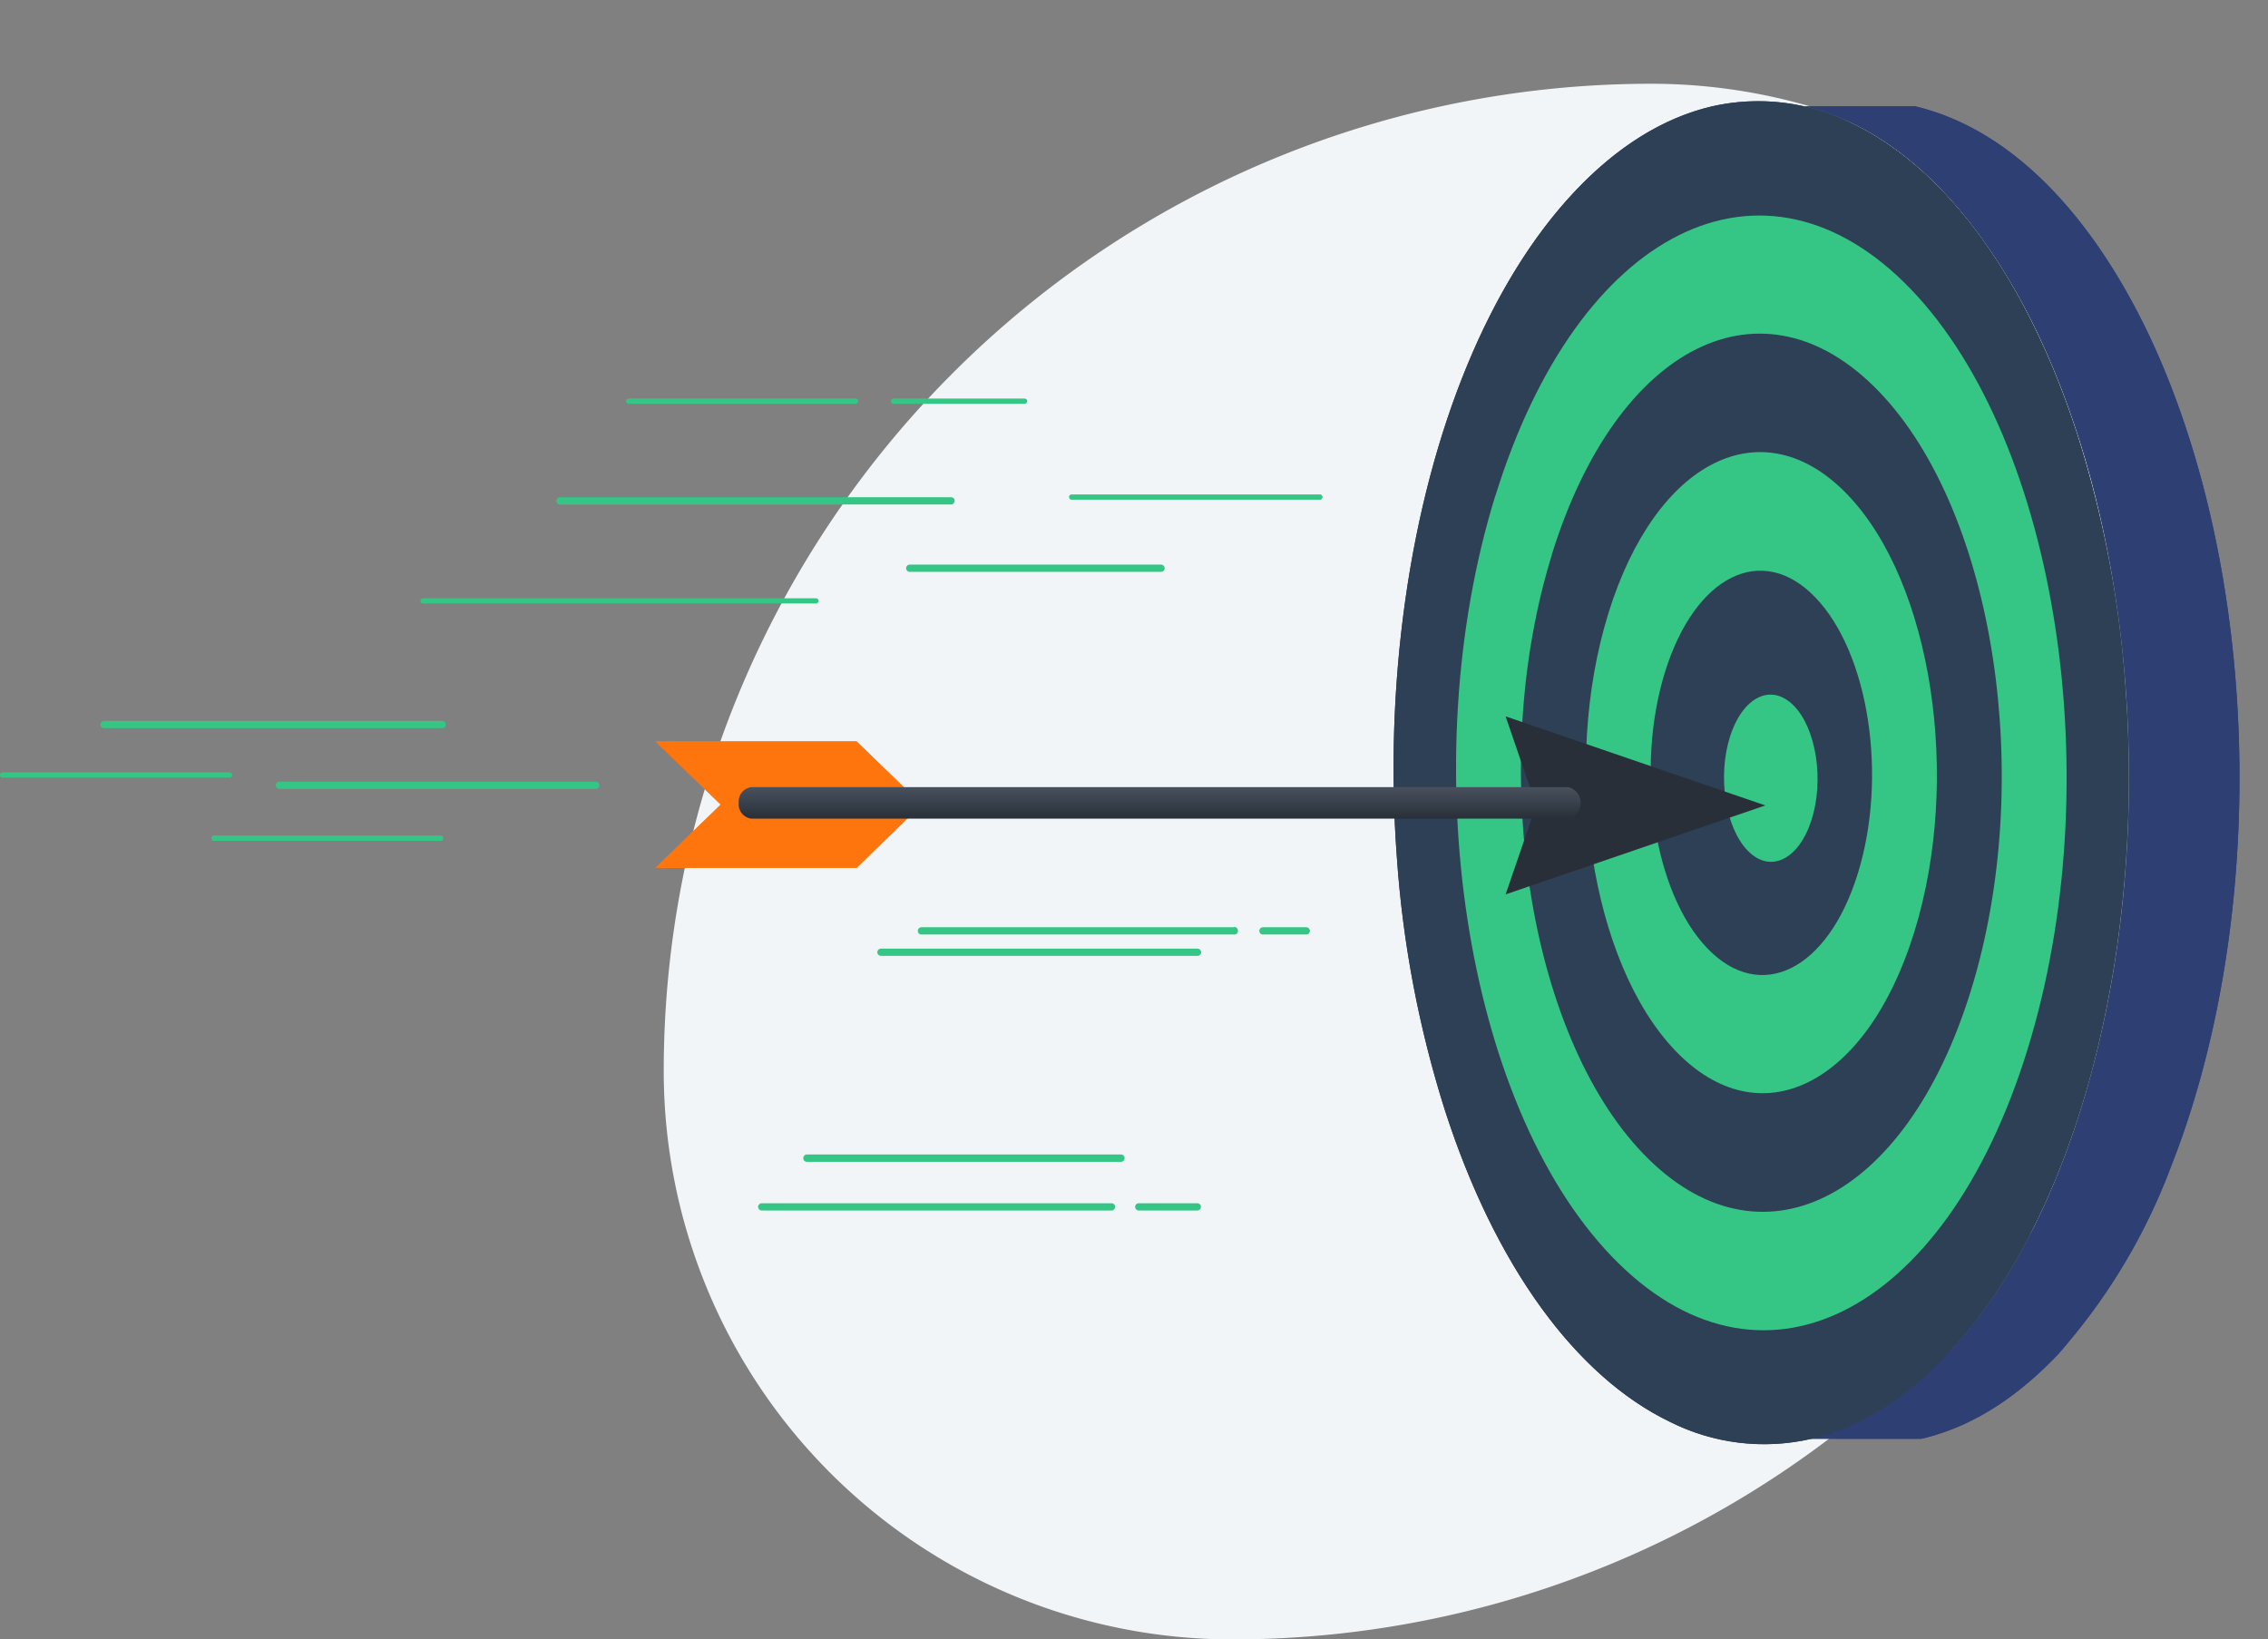 <svg xmlns="http://www.w3.org/2000/svg" xmlns:xlink="http://www.w3.org/1999/xlink" id="guias" viewBox="0 0 243.67 176.17"><rect x="0" y="0" width="243.67" height="176.17" fill="#808080" stroke="none"/><defs><style>.cls-1{fill:url(#Degradado_sin_nombre_6);}.cls-10,.cls-12,.cls-2{fill:#2e4073;}.cls-2,.cls-3,.cls-5{clip-rule:evenodd;}.cls-13,.cls-15,.cls-3{fill:#2e4056;}.cls-4{fill:#ff750d;}.cls-5{fill:none;}.cls-6{clip-path:url(#clip-path);}.cls-7{fill:url(#Degradado_sin_nombre_6-3);}.cls-8{fill:url(#Degradado_sin_nombre_6-4);}.cls-9{fill:#f2f5f8;}.cls-10,.cls-13,.cls-16,.cls-17{fill-rule:evenodd;}.cls-11{clip-path:url(#clip-path-2);}.cls-14{clip-path:url(#clip-path-3);}.cls-16{fill:#35c685;}.cls-17{fill:#282f39;}.cls-18{clip-path:url(#clip-path-4);}.cls-19{clip-path:url(#clip-path-5);}.cls-20{fill:url(#linear-gradient);}</style><linearGradient id="Degradado_sin_nombre_6" x1="256.3" y1="2535.13" x2="256.3" y2="1909.66" gradientTransform="translate(512.6 4444.78) rotate(-180)" gradientUnits="userSpaceOnUse"><stop offset="0" stop-color="#35c685"></stop><stop offset="0.64" stop-color="#7fdcb2"></stop><stop offset="1" stop-color="#a3e7c8"></stop></linearGradient><clipPath id="clip-path"><rect class="cls-1" x="-330.2" y="1909.66" width="1173" height="625.47" transform="translate(512.6 4444.78) rotate(180)"></rect></clipPath><linearGradient id="Degradado_sin_nombre_6-3" x1="154.83" y1="2365.83" x2="154.83" y2="6.39" gradientTransform="matrix(1, 0, 0, 1, 0, 0)" xlink:href="#Degradado_sin_nombre_6"></linearGradient><linearGradient id="Degradado_sin_nombre_6-4" x1="118.44" y1="2343.58" x2="118.44" y2="-15.87" gradientTransform="matrix(1, 0, 0, 1, 0, 0)" xlink:href="#Degradado_sin_nombre_6"></linearGradient><clipPath id="clip-path-2"><path class="cls-2" d="M221.25,145.39c-4,4.24-8.7,7.66-14.33,9.1l-.49.12-11.89,0c5.65-1.38,10.3-4.54,14.39-8.77,11.34-11.77,17-30.72,18.91-46.92,2.44-20.39.06-43.79-8.57-62.4-4.84-10.41-12.84-21.4-24-24.73l-1.41-.37,11.89,0a27,27,0,0,1,2.82.85c11.29,4.14,19.15,16,23.77,27,10.72,25.52,11,60.45.92,86.06a64.45,64.45,0,0,1-11.21,19.11Z"></path></clipPath><clipPath id="clip-path-3"><path class="cls-3" d="M209.36,145.41c-4.55,4.86-9.57,8-14.82,9.22a22.52,22.52,0,0,1-15.12-1.84c-10.18-4.91-18.83-16.88-24.18-33.48a116.61,116.61,0,0,1-5.16-27.13,129.63,129.63,0,0,1,.89-27.6c2.61-18.56,9.09-34.27,18.14-43.92,4.55-4.86,9.57-8,14.82-9.23A22.49,22.49,0,0,1,199,13.27c10.19,4.91,18.84,16.88,24.19,33.48a116.09,116.09,0,0,1,5.16,27.13,130.29,130.29,0,0,1-.88,27.6c-2.62,18.56-9.1,34.27-18.15,43.93"></path></clipPath><clipPath id="clip-path-4"><polygon class="cls-4" points="70.42 93.26 92.03 93.26 99.03 86.46 92.03 79.67 70.42 79.67 77.43 86.46 70.42 93.26"></polygon></clipPath><clipPath id="clip-path-5"><path class="cls-5" d="M79.36,86.27h0a1.56,1.56,0,0,1,1.36-1.69h87.76a1.74,1.74,0,0,1,0,3.39H80.72a1.56,1.56,0,0,1-1.36-1.7"></path></clipPath><linearGradient id="linear-gradient" x1="124.6" y1="87.97" x2="124.6" y2="84.58" gradientUnits="userSpaceOnUse"><stop offset="0" stop-color="#282f39"></stop><stop offset="1" stop-color="#48515d"></stop></linearGradient></defs><title>2-we-moves</title><rect class="cls-1" x="-330.2" y="1909.66" width="1173" height="625.47" transform="translate(512.6 4444.78) rotate(180)"></rect><g class="cls-6"><path class="cls-7" d="M752.84,410.59c-172.18,172.61-408,409-514.1,543.19q-44.46,56.22-79.55,107.7c-70.68,103.73-136,234.21-139.27,381-1.8,80.42,22.63,157.88,41.17,232.65,18.23,73.55,17.89,155.63,1,229.76-.68,3-1.4,6-2.14,9C23.75,2059.36-75.4,2146.39-169.74,2214.84c-13.12,9.52-26.35,18.78-39.62,27.92q-8.91,6.15-17.84,12.22-7.52,5.11-15.06,10.1c-91.38,60.36-170,96-180.63,100.75L-632,2096.68,778,6.39,941.62,217.26C916.35,246.67,843.45,319.76,752.84,410.59Z"></path><path class="cls-8" d="M716.45,388.34c-172.18,172.6-408,409-514.1,543.19q-44.46,56.22-79.55,107.7C45.3,1153-35.81,1297.65-17.83,1463.21c5,46.26,15.83,90.9,26.9,135,18.48,73.63,37.85,150.26,30.94,227.55-4.68,52.33-21.37,101.7-43.77,144.55-67,128.21-173.65,205.65-274.89,272.52-91.38,60.37-170,96-180.64,100.76l-209.06-269.16L741.57-15.87,905.23,195C880,224.41,807.06,297.5,716.45,388.34Z"></path></g><path class="cls-9" d="M177.4,9h0a61.09,61.09,0,0,1,61.09,61.09v0A106.09,106.09,0,0,1,132.4,176.17h0a61.09,61.09,0,0,1-61.09-61.09v0A106.09,106.09,0,0,1,177.4,9Z"></path><path class="cls-10" d="M221.25,145.39c-4,4.24-8.7,7.66-14.33,9.1l-.49.12-11.89,0c5.65-1.38,10.3-4.54,14.39-8.77,11.34-11.77,17-30.72,18.91-46.92,2.44-20.39.06-43.79-8.57-62.4-4.84-10.41-12.84-21.4-24-24.73l-1.41-.37,11.89,0a27,27,0,0,1,2.82.85c11.29,4.14,19.15,16,23.77,27,10.72,25.52,11,60.45.92,86.06a64.45,64.45,0,0,1-11.21,19.11Z"></path><g class="cls-11"><rect class="cls-12" x="194.12" y="11.29" width="49.13" height="143.25" transform="translate(-0.49 1.3) rotate(-0.34)"></rect></g><path class="cls-13" d="M209.36,145.41c-4.55,4.86-9.57,8-14.82,9.22a22.52,22.52,0,0,1-15.12-1.84c-10.18-4.91-18.83-16.88-24.18-33.48a116.61,116.61,0,0,1-5.16-27.13,129.63,129.63,0,0,1,.89-27.6c2.61-18.56,9.09-34.27,18.14-43.92,4.55-4.86,9.57-8,14.82-9.23A22.49,22.49,0,0,1,199,13.27c10.19,4.91,18.84,16.88,24.19,33.48a116.09,116.09,0,0,1,5.16,27.13,130.29,130.29,0,0,1-.88,27.6c-2.62,18.56-9.1,34.27-18.15,43.93"></path><g class="cls-14"><rect class="cls-15" x="149.39" y="10.26" width="79.68" height="145.55" transform="translate(-0.49 1.13) rotate(-0.34)"></rect></g><path class="cls-16" d="M178.88,72.23c3.22-10.4,10.46-14,16.19-8s7.75,19.23,4.53,29.64-10.48,14-16.2,8-7.74-19.23-4.52-29.64m-6.08-6.32c5.11-16.51,16.61-22.22,25.69-12.76s12.28,30.5,7.18,47S189.06,122.37,180,112.91,167.7,82.41,172.8,65.91Z"></path><path class="cls-16" d="M185.87,79.16c1.37-4.3,4.43-5.79,6.85-3.33s3.27,8,1.91,12.27-4.42,5.79-6.84,3.33-3.28-8-1.92-12.27"></path><path class="cls-16" d="M166.73,59.58c7-22.6,22.74-30.43,35.17-17.48s16.84,41.78,9.84,64.38S189,136.91,176.57,124s-16.84-41.78-9.84-64.38m-6.07-6.33c8.88-28.7,28.88-38.64,44.66-22.19s21.38,53.05,12.49,81.75S188.93,151.45,173.15,135,151.77,82,160.66,53.25Z"></path><polygon class="cls-17" points="189.66 86.55 161.76 76.98 165.04 86.55 161.76 96.11 189.66 86.55"></polygon><polygon class="cls-4" points="70.42 93.26 92.03 93.26 99.03 86.46 92.03 79.67 70.42 79.67 77.43 86.46 70.42 93.26"></polygon><g class="cls-18"><rect class="cls-4" x="70.42" y="79.67" width="28.61" height="13.59"></rect></g><g class="cls-19"><rect class="cls-20" x="79.36" y="84.58" width="90.48" height="3.4"></rect></g><path class="cls-16" d="M140.34,99.64h-4.66a.39.39,0,0,0-.38.39.38.38,0,0,0,.38.39h4.66a.38.38,0,0,0,.39-.39.39.39,0,0,0-.39-.39"></path><path class="cls-16" d="M128.66,101.94h-34a.39.39,0,0,0-.4.39.4.4,0,0,0,.4.39h34a.4.4,0,0,0,.39-.39.39.39,0,0,0-.39-.39"></path><path class="cls-16" d="M120.49,124.06H86.64a.4.4,0,0,0,0,.79h33.85a.4.4,0,0,0,0-.79"></path><path class="cls-16" d="M128.64,129.3h-6.29a.38.38,0,0,0-.39.38.39.39,0,0,0,.39.4h6.29a.4.4,0,0,0,.39-.4.39.39,0,0,0-.39-.38"></path><path class="cls-16" d="M67.55,42.83H91.93a.29.29,0,0,1,.28.28h0a.28.28,0,0,1-.28.28H67.55a.28.28,0,0,1-.29-.28h0a.29.29,0,0,1,.29-.28"></path><path class="cls-16" d="M102.17,53.43h-42a.38.38,0,0,0-.39.38.39.39,0,0,0,.39.4h42a.4.4,0,0,0,.4-.4.39.39,0,0,0-.4-.38"></path><path class="cls-16" d="M124.74,60.67h-27a.39.39,0,1,0,0,.78h27a.39.39,0,1,0,0-.78"></path><path class="cls-16" d="M141.85,53.13H115.09a.29.29,0,0,0,0,.57h26.76a.29.29,0,0,0,0-.57"></path><path class="cls-16" d="M87.67,64.29H45.45a.28.28,0,0,0,0,.56H87.67a.28.28,0,0,0,0-.56"></path><path class="cls-16" d="M110.07,42.83H96a.28.28,0,0,0-.28.28h0a.27.27,0,0,0,.28.28h14.09a.27.27,0,0,0,.27-.28h0a.28.28,0,0,0-.27-.28"></path><path class="cls-16" d="M81.85,129.3h37.57a.38.38,0,0,1,.39.38.39.39,0,0,1-.39.4H81.85a.4.4,0,0,1-.4-.4.39.39,0,0,1,.4-.38"></path><path class="cls-16" d="M132.56,99.64H99a.39.39,0,0,0-.39.39.38.38,0,0,0,.39.39h33.55A.38.38,0,0,0,133,100a.39.39,0,0,0-.39-.39"></path><path class="cls-16" d="M63.94,84H30.09a.39.39,0,1,0,0,.77H63.94a.39.39,0,1,0,0-.77"></path><path class="cls-16" d="M47.51,77.47H11.18a.39.39,0,0,0-.39.39.38.38,0,0,0,.39.39H47.51a.38.38,0,0,0,.39-.39.39.39,0,0,0-.39-.39"></path><path class="cls-16" d="M23,89.79H47.35a.28.28,0,0,1,.28.29h0a.28.28,0,0,1-.28.28H23a.29.29,0,0,1-.28-.28h0a.29.29,0,0,1,.28-.29"></path><path class="cls-16" d="M.28,83H24.66a.29.29,0,0,1,.28.28h0a.28.28,0,0,1-.28.28H.28A.27.27,0,0,1,0,83.24H0A.28.28,0,0,1,.28,83"></path></svg>